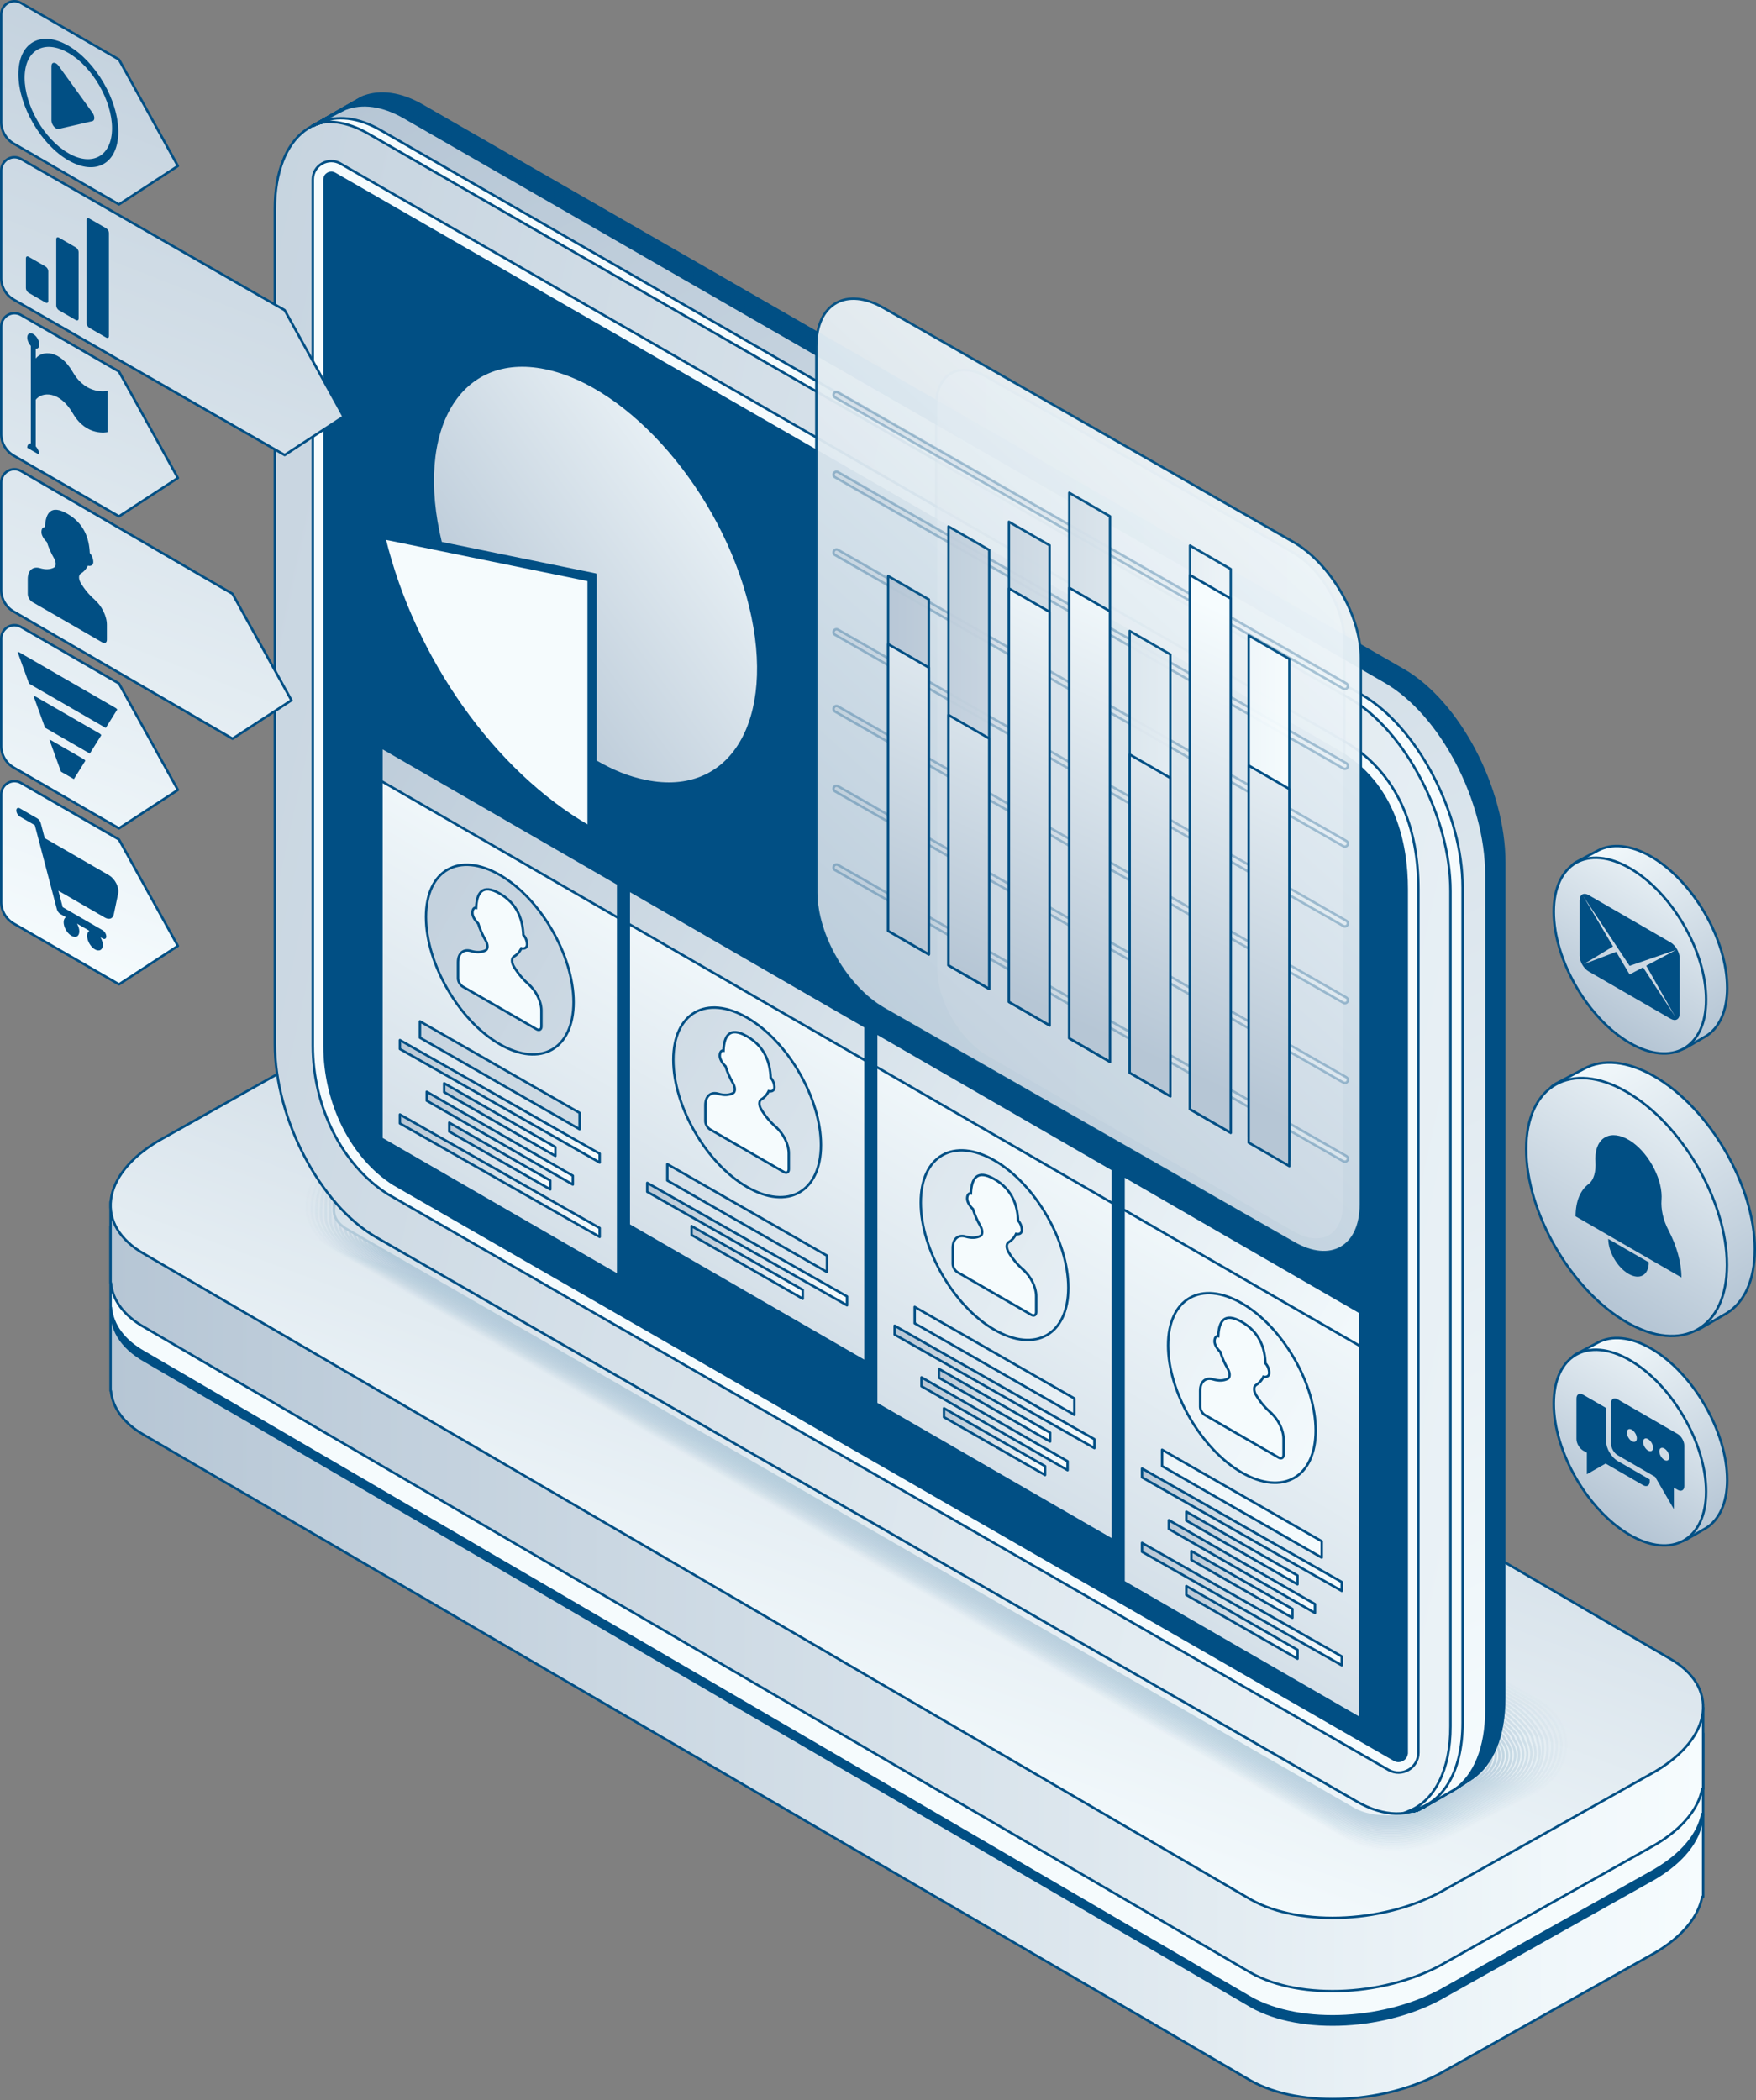 <?xml version="1.0" encoding="UTF-8"?>
<svg xmlns="http://www.w3.org/2000/svg" width="716.78" height="857.39" xmlns:xlink="http://www.w3.org/1999/xlink" viewBox="0 0 716.78 857.39">
  <rect x="0" y="0" width="716.78" height="857.39" fill="#808080" stroke="none"/>
  <defs>
    <style>
      .cls-1 {
        fill: url(#linear-gradient-57);
      }

      .cls-1, .cls-2 {
        opacity: .95;
      }

      .cls-1, .cls-2, .cls-3, .cls-4, .cls-5, .cls-6, .cls-7, .cls-8, .cls-9, .cls-10, .cls-11, .cls-12, .cls-13, .cls-14, .cls-15, .cls-16, .cls-17, .cls-18, .cls-19, .cls-20, .cls-21, .cls-22, .cls-23, .cls-24, .cls-25, .cls-26, .cls-27, .cls-28, .cls-29, .cls-30, .cls-31, .cls-32, .cls-33, .cls-34, .cls-35, .cls-36, .cls-37, .cls-38, .cls-39, .cls-40, .cls-41, .cls-42, .cls-43, .cls-44, .cls-45, .cls-46, .cls-47, .cls-48, .cls-49, .cls-50, .cls-51, .cls-52, .cls-53, .cls-54, .cls-55, .cls-56, .cls-57, .cls-58, .cls-59, .cls-60, .cls-61, .cls-62, .cls-63, .cls-64, .cls-65, .cls-66, .cls-67, .cls-68, .cls-69, .cls-70, .cls-71, .cls-72, .cls-73, .cls-74, .cls-75, .cls-76, .cls-77, .cls-78, .cls-79, .cls-80, .cls-81, .cls-82, .cls-83, .cls-84, .cls-85, .cls-86, .cls-87, .cls-88, .cls-89, .cls-90, .cls-91, .cls-92, .cls-93, .cls-94, .cls-95, .cls-96, .cls-97, .cls-98, .cls-99, .cls-100, .cls-101, .cls-102, .cls-103, .cls-104, .cls-105, .cls-106 {
        stroke-linecap: round;
        stroke-linejoin: round;
      }

      .cls-1, .cls-2, .cls-3, .cls-4, .cls-5, .cls-6, .cls-7, .cls-8, .cls-9, .cls-10, .cls-11, .cls-12, .cls-13, .cls-14, .cls-15, .cls-16, .cls-17, .cls-18, .cls-19, .cls-20, .cls-21, .cls-22, .cls-23, .cls-24, .cls-25, .cls-26, .cls-27, .cls-28, .cls-29, .cls-30, .cls-31, .cls-32, .cls-33, .cls-34, .cls-35, .cls-36, .cls-37, .cls-38, .cls-39, .cls-40, .cls-41, .cls-42, .cls-43, .cls-44, .cls-45, .cls-46, .cls-47, .cls-48, .cls-49, .cls-50, .cls-51, .cls-52, .cls-53, .cls-54, .cls-55, .cls-56, .cls-57, .cls-58, .cls-59, .cls-60, .cls-61, .cls-62, .cls-63, .cls-64, .cls-65, .cls-66, .cls-67, .cls-68, .cls-69, .cls-70, .cls-71, .cls-72, .cls-73, .cls-74, .cls-75, .cls-76, .cls-77, .cls-78, .cls-79, .cls-80, .cls-81, .cls-82, .cls-83, .cls-84, .cls-85, .cls-86, .cls-87, .cls-88, .cls-89, .cls-90, .cls-91, .cls-92, .cls-93, .cls-94, .cls-95, .cls-96, .cls-97, .cls-98, .cls-99, .cls-100, .cls-101, .cls-102, .cls-103, .cls-104, .cls-105, .cls-106, .cls-107 {
        stroke: #014f84;
      }

      .cls-2 {
        fill: url(#linear-gradient-65);
      }

      .cls-3 {
        fill: url(#linear-gradient-6);
        opacity: .05;
      }

      .cls-4 {
        fill: url(#linear-gradient-7);
        opacity: .1;
      }

      .cls-5 {
        fill: url(#linear-gradient-103);
      }

      .cls-6 {
        fill: url(#linear-gradient-105);
      }

      .cls-7 {
        fill: url(#linear-gradient-104);
      }

      .cls-8 {
        fill: url(#linear-gradient-102);
      }

      .cls-9 {
        fill: url(#linear-gradient-106);
      }

      .cls-10 {
        fill: url(#linear-gradient-100);
      }

      .cls-11 {
        fill: url(#linear-gradient-101);
      }

      .cls-12 {
        fill: url(#linear-gradient-3);
      }

      .cls-13 {
        fill: url(#linear-gradient-4);
      }

      .cls-14 {
        fill: url(#linear-gradient-2);
      }

      .cls-15 {
        fill: url(#linear-gradient-12);
        opacity: .33;
      }

      .cls-16 {
        fill: url(#linear-gradient-9);
        opacity: .19;
      }

      .cls-17 {
        fill: url(#linear-gradient-13);
        opacity: .38;
      }

      .cls-18 {
        fill: url(#linear-gradient-19);
        opacity: .67;
      }

      .cls-19 {
        fill: url(#linear-gradient-59);
      }

      .cls-19, .cls-20, .cls-21, .cls-22, .cls-23, .cls-24, .cls-26 {
        mix-blend-mode: screen;
        opacity: .3;
      }

      .cls-20 {
        fill: url(#linear-gradient-58);
      }

      .cls-21 {
        fill: url(#linear-gradient-63);
      }

      .cls-22 {
        fill: url(#linear-gradient-64);
      }

      .cls-23 {
        fill: url(#linear-gradient-61);
      }

      .cls-24 {
        fill: url(#linear-gradient-60);
      }

      .cls-25 {
        fill: url(#linear-gradient-17);
        opacity: .57;
      }

      .cls-26 {
        fill: url(#linear-gradient-62);
      }

      .cls-27 {
        fill: url(#linear-gradient-16);
        opacity: .52;
      }

      .cls-28 {
        fill: url(#linear-gradient-25);
        opacity: .95;
      }

      .cls-29 {
        fill: url(#linear-gradient-31);
      }

      .cls-30 {
        fill: url(#linear-gradient-38);
      }

      .cls-31 {
        fill: url(#linear-gradient-36);
      }

      .cls-32 {
        fill: url(#linear-gradient-28);
      }

      .cls-33 {
        fill: url(#linear-gradient-29);
      }

      .cls-34 {
        fill: url(#linear-gradient-30);
      }

      .cls-35 {
        fill: url(#linear-gradient-32);
      }

      .cls-36 {
        fill: url(#linear-gradient-33);
      }

      .cls-37 {
        fill: url(#linear-gradient-34);
      }

      .cls-38 {
        fill: url(#linear-gradient-39);
      }

      .cls-39 {
        fill: url(#linear-gradient-35);
      }

      .cls-40 {
        fill: url(#linear-gradient-37);
      }

      .cls-41 {
        fill: url(#linear-gradient-27);
      }

      .cls-42 {
        fill: url(#linear-gradient-26);
      }

      .cls-43 {
        fill: url(#linear-gradient-41);
      }

      .cls-44 {
        fill: url(#linear-gradient-48);
      }

      .cls-45 {
        fill: url(#linear-gradient-49);
      }

      .cls-46 {
        fill: url(#linear-gradient-44);
      }

      .cls-47 {
        fill: url(#linear-gradient-47);
      }

      .cls-48 {
        fill: url(#linear-gradient-45);
      }

      .cls-49 {
        fill: url(#linear-gradient-46);
      }

      .cls-50 {
        fill: url(#linear-gradient-43);
      }

      .cls-51 {
        fill: url(#linear-gradient-40);
      }

      .cls-52 {
        fill: url(#linear-gradient-42);
      }

      .cls-53 {
        fill: url(#linear-gradient-90);
      }

      .cls-54 {
        fill: url(#linear-gradient-97);
      }

      .cls-55 {
        fill: url(#linear-gradient-93);
      }

      .cls-56 {
        fill: url(#linear-gradient-96);
      }

      .cls-57 {
        fill: url(#linear-gradient-94);
      }

      .cls-58 {
        fill: url(#linear-gradient-92);
      }

      .cls-59 {
        fill: url(#linear-gradient-98);
      }

      .cls-60 {
        fill: url(#linear-gradient-91);
      }

      .cls-61 {
        fill: url(#linear-gradient-95);
      }

      .cls-62 {
        fill: url(#linear-gradient-99);
      }

      .cls-63 {
        fill: url(#linear-gradient-83);
      }

      .cls-64 {
        fill: url(#linear-gradient-84);
      }

      .cls-65 {
        fill: url(#linear-gradient-87);
      }

      .cls-66 {
        fill: url(#linear-gradient-82);
      }

      .cls-67 {
        fill: url(#linear-gradient-88);
      }

      .cls-68 {
        fill: url(#linear-gradient-89);
      }

      .cls-69 {
        fill: url(#linear-gradient-86);
      }

      .cls-70 {
        fill: url(#linear-gradient-85);
      }

      .cls-71 {
        fill: url(#linear-gradient-80);
      }

      .cls-72 {
        fill: url(#linear-gradient-81);
      }

      .cls-73 {
        fill: url(#linear-gradient-51);
      }

      .cls-74 {
        fill: url(#linear-gradient-54);
      }

      .cls-75 {
        fill: url(#linear-gradient-52);
      }

      .cls-76 {
        fill: url(#linear-gradient-50);
      }

      .cls-77 {
        fill: url(#linear-gradient-55);
      }

      .cls-78 {
        fill: url(#linear-gradient-56);
      }

      .cls-79 {
        fill: url(#linear-gradient-53);
      }

      .cls-80 {
        fill: url(#linear-gradient-69);
      }

      .cls-81 {
        fill: url(#linear-gradient-67);
      }

      .cls-82 {
        fill: url(#linear-gradient-68);
      }

      .cls-83 {
        fill: url(#linear-gradient-79);
      }

      .cls-84 {
        fill: url(#linear-gradient-78);
      }

      .cls-85 {
        fill: url(#linear-gradient-77);
      }

      .cls-86 {
        fill: url(#linear-gradient-70);
      }

      .cls-87 {
        fill: url(#linear-gradient-73);
      }

      .cls-88 {
        fill: url(#linear-gradient-71);
      }

      .cls-89 {
        fill: url(#linear-gradient-72);
      }

      .cls-90 {
        fill: url(#linear-gradient-76);
      }

      .cls-91 {
        fill: url(#linear-gradient-74);
      }

      .cls-92 {
        fill: url(#linear-gradient-75);
      }

      .cls-93 {
        fill: url(#linear-gradient-66);
      }

      .cls-108 {
        opacity: .2;
      }

      .cls-94 {
        fill: url(#linear-gradient-23);
        opacity: .86;
      }

      .cls-95 {
        fill: url(#linear-gradient);
      }

      .cls-95, .cls-109 {
        opacity: .5;
      }

      .cls-96 {
        fill: url(#linear-gradient-22);
        opacity: .81;
      }

      .cls-97 {
        fill: url(#linear-gradient-11);
        opacity: .29;
      }

      .cls-98 {
        fill: url(#linear-gradient-18);
        opacity: .62;
      }

      .cls-99 {
        fill: url(#linear-gradient-21);
        opacity: .76;
      }

      .cls-100 {
        fill: url(#linear-gradient-14);
        opacity: .43;
      }

      .cls-101 {
        fill: url(#linear-gradient-20);
        opacity: .71;
      }

      .cls-110 {
        isolation: isolate;
      }

      .cls-102 {
        fill: url(#linear-gradient-5);
        opacity: 0;
      }

      .cls-103 {
        fill: url(#linear-gradient-10);
        opacity: .24;
      }

      .cls-104 {
        fill: url(#linear-gradient-15);
        opacity: .48;
      }

      .cls-109 {
        mix-blend-mode: multiply;
      }

      .cls-105 {
        fill: url(#linear-gradient-24);
        opacity: .9;
      }

      .cls-111 {
        fill: #014f84;
        stroke-width: 0px;
      }

      .cls-106 {
        fill: url(#linear-gradient-8);
        opacity: .14;
      }

      .cls-107 {
        fill: #f5fbfd;
        stroke-miterlimit: 10;
      }
    </style>
    <linearGradient id="linear-gradient" x1="61.87" y1="668.32" x2="683.11" y2="668.32" gradientUnits="userSpaceOnUse">
      <stop offset="0" stop-color="#b6c6d5"/>
      <stop offset="1" stop-color="#f6fcfe"/>
    </linearGradient>
    <linearGradient id="linear-gradient-2" x1="45.13" y1="662.35" x2="695.21" y2="662.35" gradientTransform="translate(0 2.45) rotate(-.79) skewX(-.79)" xlink:href="#linear-gradient"/>
    <linearGradient id="linear-gradient-3" x1="45.13" y1="618.3" x2="695.21" y2="618.3" gradientTransform="translate(0 2.45) rotate(-.79) skewX(-.79)" xlink:href="#linear-gradient"/>
    <linearGradient id="linear-gradient-4" x1="465.69" y1="350.52" x2="319.39" y2="728.18" gradientTransform="translate(0 2.45) rotate(-.79) skewX(-.79)" xlink:href="#linear-gradient"/>
    <linearGradient id="linear-gradient-5" x1="123.24" y1="594.91" x2="641.22" y2="594.91" xlink:href="#linear-gradient"/>
    <linearGradient id="linear-gradient-6" x1="125.19" y1="595.43" x2="639.29" y2="595.43" xlink:href="#linear-gradient"/>
    <linearGradient id="linear-gradient-7" x1="127.13" y1="595.95" x2="637.37" y2="595.95" xlink:href="#linear-gradient"/>
    <linearGradient id="linear-gradient-8" x1="129.08" y1="596.45" x2="635.46" y2="596.45" xlink:href="#linear-gradient"/>
    <linearGradient id="linear-gradient-9" x1="131.02" y1="596.95" x2="633.57" y2="596.95" xlink:href="#linear-gradient"/>
    <linearGradient id="linear-gradient-10" x1="132.94" y1="597.44" x2="631.69" y2="597.44" xlink:href="#linear-gradient"/>
    <linearGradient id="linear-gradient-11" x1="134.63" y1="597.93" x2="629.84" y2="597.93" xlink:href="#linear-gradient"/>
    <linearGradient id="linear-gradient-12" x1="136.05" y1="598.42" x2="628.5" y2="598.42" xlink:href="#linear-gradient"/>
    <linearGradient id="linear-gradient-13" x1="137.25" y1="598.9" x2="626.79" y2="598.9" xlink:href="#linear-gradient"/>
    <linearGradient id="linear-gradient-14" x1="137.48" y1="599.39" x2="625.09" y2="599.39" xlink:href="#linear-gradient"/>
    <linearGradient id="linear-gradient-15" x1="137.41" y1="599.88" x2="623.42" y2="599.88" xlink:href="#linear-gradient"/>
    <linearGradient id="linear-gradient-16" x1="137.32" y1="600.37" x2="621.76" y2="600.37" xlink:href="#linear-gradient"/>
    <linearGradient id="linear-gradient-17" x1="137.23" y1="600.86" x2="620.12" y2="600.86" xlink:href="#linear-gradient"/>
    <linearGradient id="linear-gradient-18" x1="137.14" y1="601.36" x2="618.49" y2="601.36" xlink:href="#linear-gradient"/>
    <linearGradient id="linear-gradient-19" x1="137.04" y1="601.85" x2="616.87" y2="601.85" xlink:href="#linear-gradient"/>
    <linearGradient id="linear-gradient-20" x1="136.94" y1="602.35" x2="615.27" y2="602.35" xlink:href="#linear-gradient"/>
    <linearGradient id="linear-gradient-21" x1="136.84" y1="602.96" x2="613.68" y2="602.96" xlink:href="#linear-gradient"/>
    <linearGradient id="linear-gradient-22" x1="136.73" y1="603.44" x2="612.09" y2="603.44" xlink:href="#linear-gradient"/>
    <linearGradient id="linear-gradient-23" x1="136.63" y1="603.93" x2="610.52" y2="603.93" xlink:href="#linear-gradient"/>
    <linearGradient id="linear-gradient-24" x1="136.52" y1="604.41" x2="608.95" y2="604.41" xlink:href="#linear-gradient"/>
    <linearGradient id="linear-gradient-25" x1="136.41" y1="604.9" x2="607.39" y2="604.9" xlink:href="#linear-gradient"/>
    <linearGradient id="linear-gradient-26" x1="136.3" y1="605.39" x2="605.84" y2="605.39" xlink:href="#linear-gradient"/>
    <linearGradient id="linear-gradient-27" x1="-225.8" y1="267.62" x2="833.58" y2="500.1" xlink:href="#linear-gradient"/>
    <linearGradient id="linear-gradient-28" x1="265.12" y1="-20.94" x2="637.12" y2="724.35" xlink:href="#linear-gradient"/>
    <linearGradient id="linear-gradient-29" x1="264.96" y1="-20.8" x2="636.93" y2="724.44" xlink:href="#linear-gradient"/>
    <linearGradient id="linear-gradient-30" x1="264.79" y1="-20.66" x2="636.75" y2="724.53" xlink:href="#linear-gradient"/>
    <linearGradient id="linear-gradient-31" x1="264.63" y1="-20.53" x2="636.56" y2="724.62" xlink:href="#linear-gradient"/>
    <linearGradient id="linear-gradient-32" x1="264.47" y1="-20.39" x2="636.37" y2="724.71" xlink:href="#linear-gradient"/>
    <linearGradient id="linear-gradient-33" x1="264.31" y1="-20.25" x2="636.19" y2="724.81" xlink:href="#linear-gradient"/>
    <linearGradient id="linear-gradient-34" x1="264.14" y1="-20.11" x2="636" y2="724.9" xlink:href="#linear-gradient"/>
    <linearGradient id="linear-gradient-35" x1="263.98" y1="-19.98" x2="635.82" y2="724.99" xlink:href="#linear-gradient"/>
    <linearGradient id="linear-gradient-36" x1="263.82" y1="-19.84" x2="635.63" y2="725.08" xlink:href="#linear-gradient"/>
    <linearGradient id="linear-gradient-37" x1="263.66" y1="-19.7" x2="635.45" y2="725.17" xlink:href="#linear-gradient"/>
    <linearGradient id="linear-gradient-38" x1="263.49" y1="-19.57" x2="635.26" y2="725.26" xlink:href="#linear-gradient"/>
    <linearGradient id="linear-gradient-39" x1="263.33" y1="-19.43" x2="635.08" y2="725.35" xlink:href="#linear-gradient"/>
    <linearGradient id="linear-gradient-40" x1="263.17" y1="-19.29" x2="634.89" y2="725.45" xlink:href="#linear-gradient"/>
    <linearGradient id="linear-gradient-41" x1="263.01" y1="-19.16" x2="634.71" y2="725.54" xlink:href="#linear-gradient"/>
    <linearGradient id="linear-gradient-42" x1="262.84" y1="-19.02" x2="634.52" y2="725.63" xlink:href="#linear-gradient"/>
    <linearGradient id="linear-gradient-43" x1="262.68" y1="-18.88" x2="634.34" y2="725.72" xlink:href="#linear-gradient"/>
    <linearGradient id="linear-gradient-44" x1="262.52" y1="-18.75" x2="634.15" y2="725.81" xlink:href="#linear-gradient"/>
    <linearGradient id="linear-gradient-45" x1="262.35" y1="-18.61" x2="633.97" y2="725.9" xlink:href="#linear-gradient"/>
    <linearGradient id="linear-gradient-46" x1="262.19" y1="-18.48" x2="633.78" y2="726" xlink:href="#linear-gradient"/>
    <linearGradient id="linear-gradient-47" x1="262.03" y1="-18.34" x2="633.6" y2="726.09" xlink:href="#linear-gradient"/>
    <linearGradient id="linear-gradient-48" x1="261.87" y1="-18.2" x2="633.41" y2="726.18" xlink:href="#linear-gradient"/>
    <linearGradient id="linear-gradient-49" x1="261.7" y1="-18.07" x2="633.23" y2="726.27" xlink:href="#linear-gradient"/>
    <linearGradient id="linear-gradient-50" x1="82.43" y1="-80.88" x2="-82.31" y2="339.93" xlink:href="#linear-gradient"/>
    <linearGradient id="linear-gradient-51" x1="149.01" y1="-81.6" x2="-45.77" y2="415.96" xlink:href="#linear-gradient"/>
    <linearGradient id="linear-gradient-52" x1="122.75" y1="-56.53" x2="-41.98" y2="364.28" xlink:href="#linear-gradient"/>
    <linearGradient id="linear-gradient-53" x1="180.74" y1="-68.25" x2="-6.04" y2="408.88" xlink:href="#linear-gradient"/>
    <linearGradient id="linear-gradient-54" x1="163.08" y1="-32.19" x2="-1.66" y2="388.62" xlink:href="#linear-gradient"/>
    <linearGradient id="linear-gradient-55" x1="183.24" y1="-20.02" x2="18.51" y2="400.79" xlink:href="#linear-gradient"/>
    <linearGradient id="linear-gradient-56" x1="382.11" y1="328.54" x2="548.71" y2="328.54" xlink:href="#linear-gradient"/>
    <linearGradient id="linear-gradient-57" x1="284.96" y1="492.26" x2="557.63" y2="191.63" xlink:href="#linear-gradient"/>
    <linearGradient id="linear-gradient-58" x1="340.22" y1="220.64" x2="550.19" y2="220.64" xlink:href="#linear-gradient"/>
    <linearGradient id="linear-gradient-59" x1="340.22" y1="253.2" x2="550.19" y2="253.2" xlink:href="#linear-gradient"/>
    <linearGradient id="linear-gradient-60" x1="340.22" y1="284.95" x2="550.19" y2="284.95" xlink:href="#linear-gradient"/>
    <linearGradient id="linear-gradient-61" x1="340.22" y1="317.51" x2="550.19" y2="317.51" xlink:href="#linear-gradient"/>
    <linearGradient id="linear-gradient-62" x1="340.22" y1="348.86" x2="550.19" y2="348.86" xlink:href="#linear-gradient"/>
    <linearGradient id="linear-gradient-63" x1="340.22" y1="381.42" x2="550.19" y2="381.42" xlink:href="#linear-gradient"/>
    <linearGradient id="linear-gradient-64" x1="340.22" y1="413.57" x2="550.19" y2="413.57" xlink:href="#linear-gradient"/>
    <linearGradient id="linear-gradient-65" x1="362.53" y1="337.37" x2="526.31" y2="337.37" xlink:href="#linear-gradient"/>
    <linearGradient id="linear-gradient-66" x1="1374.74" y1="411.3" x2="1300.3" y2="249.45" gradientTransform="translate(1799.92) rotate(-180) scale(1 -1)" xlink:href="#linear-gradient"/>
    <linearGradient id="linear-gradient-67" x1="96.6" y1="595.62" x2="248.36" y2="337.34" xlink:href="#linear-gradient"/>
    <linearGradient id="linear-gradient-68" x1="87.5" y1="271.04" x2="589.91" y2="567.79" xlink:href="#linear-gradient"/>
    <linearGradient id="linear-gradient-69" x1="64.78" y1="309.5" x2="567.2" y2="606.24" xlink:href="#linear-gradient"/>
    <linearGradient id="linear-gradient-70" x1="174.19" y1="464.63" x2="233.82" y2="464.63" xlink:href="#linear-gradient"/>
    <linearGradient id="linear-gradient-71" x1="44.1" y1="344.51" x2="546.52" y2="641.26" xlink:href="#linear-gradient"/>
    <linearGradient id="linear-gradient-72" x1="181.31" y1="457.06" x2="226.7" y2="457.06" xlink:href="#linear-gradient"/>
    <linearGradient id="linear-gradient-73" x1="163.24" y1="449.59" x2="244.78" y2="449.59" xlink:href="#linear-gradient"/>
    <linearGradient id="linear-gradient-74" x1="163.24" y1="479.95" x2="244.78" y2="479.95" xlink:href="#linear-gradient"/>
    <linearGradient id="linear-gradient-75" x1="183.38" y1="471.93" x2="224.63" y2="471.93" xlink:href="#linear-gradient"/>
    <linearGradient id="linear-gradient-76" x1="212.94" y1="616.25" x2="342.99" y2="394.93" xlink:href="#linear-gradient"/>
    <linearGradient id="linear-gradient-77" x1="88.09" y1="270.04" x2="590.5" y2="566.79" xlink:href="#linear-gradient"/>
    <linearGradient id="linear-gradient-78" x1="65.37" y1="308.5" x2="567.79" y2="605.24" xlink:href="#linear-gradient"/>
    <linearGradient id="linear-gradient-79" x1="44.69" y1="343.52" x2="547.11" y2="640.26" xlink:href="#linear-gradient"/>
    <linearGradient id="linear-gradient-80" x1="282.29" y1="515.35" x2="327.68" y2="515.35" xlink:href="#linear-gradient"/>
    <linearGradient id="linear-gradient-81" x1="264.21" y1="507.88" x2="345.75" y2="507.88" xlink:href="#linear-gradient"/>
    <linearGradient id="linear-gradient-82" x1="304.19" y1="698.39" x2="447.99" y2="453.67" xlink:href="#linear-gradient"/>
    <linearGradient id="linear-gradient-83" x1="88.68" y1="269.05" x2="591.09" y2="565.79" xlink:href="#linear-gradient"/>
    <linearGradient id="linear-gradient-84" x1="65.96" y1="307.5" x2="568.38" y2="604.24" xlink:href="#linear-gradient"/>
    <linearGradient id="linear-gradient-85" x1="376.14" y1="581.22" x2="435.77" y2="581.22" xlink:href="#linear-gradient"/>
    <linearGradient id="linear-gradient-86" x1="45.28" y1="342.52" x2="547.7" y2="639.26" xlink:href="#linear-gradient"/>
    <linearGradient id="linear-gradient-87" x1="383.26" y1="573.65" x2="428.65" y2="573.65" xlink:href="#linear-gradient"/>
    <linearGradient id="linear-gradient-88" x1="365.19" y1="566.17" x2="446.73" y2="566.17" xlink:href="#linear-gradient"/>
    <linearGradient id="linear-gradient-89" x1="385.33" y1="588.52" x2="426.58" y2="588.52" xlink:href="#linear-gradient"/>
    <linearGradient id="linear-gradient-90" x1="395.48" y1="780.4" x2="552.96" y2="512.4" xlink:href="#linear-gradient"/>
    <linearGradient id="linear-gradient-91" x1="89.27" y1="268.05" x2="591.68" y2="564.79" xlink:href="#linear-gradient"/>
    <linearGradient id="linear-gradient-92" x1="66.55" y1="306.5" x2="568.97" y2="603.25" xlink:href="#linear-gradient"/>
    <linearGradient id="linear-gradient-93" x1="477.12" y1="639.51" x2="536.75" y2="639.51" xlink:href="#linear-gradient"/>
    <linearGradient id="linear-gradient-94" x1="45.87" y1="341.52" x2="548.28" y2="638.26" xlink:href="#linear-gradient"/>
    <linearGradient id="linear-gradient-95" x1="484.24" y1="631.94" x2="529.63" y2="631.94" xlink:href="#linear-gradient"/>
    <linearGradient id="linear-gradient-96" x1="466.16" y1="624.47" x2="547.7" y2="624.47" xlink:href="#linear-gradient"/>
    <linearGradient id="linear-gradient-97" x1="484.24" y1="662.3" x2="529.63" y2="662.3" xlink:href="#linear-gradient"/>
    <linearGradient id="linear-gradient-98" x1="466.16" y1="654.83" x2="547.7" y2="654.83" xlink:href="#linear-gradient"/>
    <linearGradient id="linear-gradient-99" x1="486.31" y1="646.81" x2="527.56" y2="646.81" xlink:href="#linear-gradient"/>
    <linearGradient id="linear-gradient-100" x1="188.84" y1="274.38" x2="317.46" y2="179.97" xlink:href="#linear-gradient"/>
    <linearGradient id="linear-gradient-101" x1="697.66" y1="622.63" x2="650.74" y2="541.36" xlink:href="#linear-gradient"/>
    <linearGradient id="linear-gradient-102" x1="651.06" y1="615.53" x2="692.52" y2="544.07" xlink:href="#linear-gradient"/>
    <linearGradient id="linear-gradient-103" x1="706.57" y1="534.5" x2="644.74" y2="427.38" xlink:href="#linear-gradient"/>
    <linearGradient id="linear-gradient-104" x1="645.16" y1="525.14" x2="699.8" y2="430.96" xlink:href="#linear-gradient"/>
    <linearGradient id="linear-gradient-105" x1="697.66" y1="421.81" x2="650.74" y2="340.53" xlink:href="#linear-gradient"/>
    <linearGradient id="linear-gradient-106" x1="651.06" y1="414.7" x2="692.52" y2="343.24" xlink:href="#linear-gradient"/>
  </defs>
  <g class="cls-110">
    <g id="Layer_1" data-name="Layer 1">
      <g>
        <g>
          <g class="cls-109">
            <path class="cls-95" d="M515.21,841.45L74.8,584.27c-19.16-10.8-16.75-30.15,5.37-43.22l74.87-41.74c22.12-13.07,55.58-14.92,74.73-4.13l440.4,257.18c19.16,10.8,16.75,30.15-5.37,43.22l-74.87,41.74c-22.12,13.08-55.58,14.92-74.73,4.13Z"/>
          </g>
          <path class="cls-14" d="M695.21,741.17l-4.44.06c-2.26-2.85-5.36-5.48-9.38-7.75L229.8,470c-20.48-11.54-56.25-9.57-79.9,4.41l-85.21,47.85c-6.28,3.72-11.03,7.91-14.3,12.27l-5.26.07v33.19h.14c.66,6.85,5.13,13.27,13.69,18.09l451.58,263.49c20.48,11.54,56.25,9.57,79.9-4.41l85.21-47.85c11.23-6.64,17.64-14.78,19.15-22.75h.41v-33.2Z"/>
          <path class="cls-111" d="M510.54,819.47L58.95,555.98c-20.48-11.54-17.91-32.23,5.74-46.21l85.21-47.85c23.65-13.98,59.42-15.95,79.9-4.41l451.58,263.49c20.48,11.54,17.91,32.23-5.74,46.21l-85.21,47.85c-23.65,13.98-59.42,15.95-79.9,4.41Z"/>
        </g>
        <g>
          <path class="cls-107" d="M695.21,707.39l-4.44.06c-2.26-2.85-5.36-5.48-9.38-7.75L229.8,436.22c-20.48-11.54-56.25-9.57-79.9,4.41l-85.21,47.85c-6.28,3.72-11.03,7.91-14.3,12.27l-5.26.07v33.19h.14c.66,6.85,5.13,13.27,13.69,18.09l451.58,263.49c20.48,11.54,56.25,9.57,79.9-4.41l85.21-47.85c11.23-6.64,17.64-14.78,19.15-22.75h.41v-33.2Z"/>
          <path class="cls-12" d="M695.21,697.12l-4.44.06c-2.26-2.85-5.36-5.48-9.38-7.75L229.8,425.95c-20.48-11.54-56.25-9.57-79.9,4.41l-85.21,47.85c-6.28,3.71-11.03,7.91-14.3,12.27l-5.26.07v33.19h.14c.66,6.85,5.13,13.27,13.69,18.09l451.58,263.49c20.48,11.54,56.25,9.57,79.9-4.41l85.21-47.85c11.23-6.64,17.64-14.78,19.15-22.75h.41v-33.2Z"/>
          <path class="cls-13" d="M510.54,775.42L58.95,511.93c-20.48-11.54-17.91-32.23,5.74-46.21l85.21-47.85c23.65-13.98,59.42-15.95,79.9-4.41l451.58,263.49c20.48,11.54,17.91,32.23-5.74,46.21l-85.21,47.85c-23.65,13.98-59.42,15.95-79.9,4.41Z"/>
        </g>
        <g>
          <g class="cls-108">
            <path class="cls-102" d="M569.19,755.79c-7.41,0-14.13-1.62-19.44-4.69l-207.68-120.83-207.68-120.83c-7.09-4.09-11.15-10.57-11.15-17.77,0-7.89,4.9-15.24,13.43-20.17l3.83-31.47c6.7-3.87,15.09-6,23.61-6,7.41,0,14.13,1.62,19.44,4.69l223.26,127.63,223.26,127.63c7.09,4.09,11.15,10.57,11.15,17.77,0,7.89-4.9,15.24-13.43,20.17l-34.99,17.86c-6.7,3.87-15.09,6-23.61,6Z"/>
            <path class="cls-3" d="M140.66,442.13c6.38-3.69,15.08-5.97,23.19-6.21,7.29-.21,14.01,1.33,19.36,4.26.24,0,12.9,7.16,13.07,7.26l209.27,119.68,15.95,9.12,206.33,117.99c6.75,3.9,11.28,10.54,11.45,17.4.19,7.74-4.33,15.11-12.9,20.06l-18.8,9.73c-.2.12-15.68,7.96-15.93,7.98-6.67,3.71-14.94,5.69-23.26,5.57-7.05,0-14.17-1.95-19.23-4.87l-206.29-119.97-13.72-7.98-192.57-111.99c-6.75-3.9-11.4-10.51-11.4-17.37,0-7.51,3.76-15.03,11.89-19.73l.38-4.64c-.38-.22,2.77-26.02,3.2-26.27Z"/>
            <path class="cls-4" d="M140.82,444.22c6.07-3.5,15.08-5.97,22.78-6.41,7.18-.42,13.88,1.05,19.27,3.82.47,0,12.74,6.86,13.08,7.05l208.35,119.19,15.88,9.09,205.42,117.51c6.41,3.7,11.42,10.52,11.74,17.03.38,7.6-3.77,14.99-12.36,19.95l-18.61,9.76c-.4.23-15.37,7.76-15.86,7.79-6.64,3.55-14.8,5.38-22.92,5.15-6.7,0-14.21-2.29-19.02-5.06l-204.91-119.12-13.63-7.92-191.27-111.19c-6.41-3.7-11.65-10.46-11.65-16.97,0-7.14,2.63-14.83,10.35-19.28l.18-4.51c-.75-.44,2.28-25.35,3.15-25.85Z"/>
            <path class="cls-106" d="M140.98,446.31c5.75-3.32,15.09-5.97,22.36-6.62s13.76.76,19.19,3.39c.71,0,12.58,6.55,13.09,6.84l207.43,118.7,15.81,9.05,204.5,117.02c6.08,3.51,11.57,10.5,12.04,16.66.57,7.48-3.21,14.86-11.83,19.84l-18.41,9.79c-.6.35-15.05,7.55-15.79,7.61-6.61,3.38-14.66,5.07-22.57,4.72-6.35,0-14.25-2.62-18.8-5.25l-203.52-118.26-13.54-7.87-189.98-110.39c-6.08-3.51-11.89-10.4-11.89-16.57,0-6.76,1.5-14.62,8.82-18.84v-4.39c-1.14-.65,1.78-24.68,3.09-25.43Z"/>
            <path class="cls-16" d="M141.14,448.4c5.43-3.13,15.1-6,21.95-6.82s13.64.47,19.1,2.96c.94,0,12.42,6.24,13.09,6.63l206.51,118.21,15.75,9.01,203.59,116.54c5.74,3.31,11.74,10.49,12.33,16.29.76,7.37-2.64,14.73-11.29,19.72l-18.22,9.82c-.8.46-14.74,7.34-15.72,7.42-6.58,3.22-14.51,4.76-22.22,4.29-6,0-14.29-2.96-18.59-5.44l-202.13-117.4-13.45-7.81-188.68-109.59c-5.74-3.31-12.14-10.35-12.14-16.18,0-6.39.37-14.41,7.28-18.4l-.21-4.26c-1.51-.87,1.31-24,3.05-25.01Z"/>
            <path class="cls-103" d="M141.3,450.5c5.11-2.95,15.12-6.05,21.53-7.03,6.8-1.04,13.51.19,19.02,2.53,1.18,0,12.26,5.94,13.1,6.43l205.59,117.72,15.68,8.98,202.68,116.06c5.4,3.12,11.92,10.48,12.63,15.92.95,7.28-2.08,14.6-10.76,19.61l-18.02,9.85c-1,.58-14.42,7.14-15.65,7.23-6.55,3.06-14.37,4.45-21.88,3.86-5.64,0-14.33-3.29-18.38-5.63l-200.75-116.55-13.35-7.75-187.38-108.79c-5.4-3.12-12.39-10.29-12.39-15.78,0-6.01-.76-14.2,5.74-17.96l-.41-4.13c-1.88-1.09.83-23.33,3-24.58Z"/>
            <path class="cls-97" d="M141.46,452.59c4.79-2.76,15.14-6.12,21.12-7.24,6.67-1.25,13.39-.1,18.93,2.1,1.42,0,12.1,5.63,13.11,6.22l204.67,117.24,15.61,8.94,201.77,115.57c5.06,2.92,12.12,10.47,12.92,15.55,1.14,7.21-1.52,14.47-10.23,19.5l-17.83,9.88c-1.2.69-14.11,6.93-15.58,7.05-6.52,2.9-14.22,4.14-21.53,3.44-5.29,0-14.37-3.62-18.17-5.81l-199.36-115.69-13.26-7.7-186.09-107.99c-5.06-2.92-12.63-10.24-12.63-15.38,0-5.64-1.9-13.99,4.2-17.51l-.61-4c-2.26-1.31.34-22.65,2.95-24.16Z"/>
            <path class="cls-15" d="M141.62,454.68c4.47-2.58,15.16-6.21,20.7-7.44,6.53-1.45,13.26-.39,18.85,1.67,1.65,0,11.94,5.33,13.12,6.01l203.75,116.75,15.54,8.9,200.85,115.09c4.73,2.73,13.22,10.38,13.22,15.18,2.64,6.78-.96,14.34-9.69,19.39l-17.63,9.91c-1.4.81-13.79,6.73-15.51,6.86-6.49,2.74-14.08,3.83-21.19,3.01-4.94,0-14.42-3.96-17.96-6l-197.97-114.83-13.17-7.64-184.79-107.19c-4.73-2.73-12.88-10.18-12.88-14.98,0-5.26-3.03-13.79,2.66-17.07l-.81-3.87c-2.64-1.52-.14-21.98,2.91-23.74Z"/>
            <path class="cls-17" d="M141.78,456.77c4.15-2.4,15.18-6.32,20.29-7.65,6.39-1.66,13.14-.67,18.76,1.24,1.89,0,11.78,5.02,13.12,5.8l202.83,116.26,15.47,8.87,199.94,114.61c4.39,2.53,13.51,10.35,13.51,14.81,3.02,6.62-.39,14.22-9.16,19.28l-17.44,9.94c-1.6.92-13.48,6.52-15.44,6.67-6.46,2.57-13.94,3.52-20.84,2.58-4.59,0-14.46-4.29-17.74-6.19l-196.58-113.97-13.08-7.58-183.49-106.38c-4.39-2.53-13.13-10.13-13.13-14.58,0-4.88-4.16-13.58,1.12-16.63l-1-3.74c-3.02-1.74-.63-21.31,2.86-23.32Z"/>
            <path class="cls-100" d="M141.94,458.86c3.83-2.21,15.21-6.46,19.88-7.85,6.25-1.86,13.02-.96,18.68.81,2.12.01,11.61,4.71,13.13,5.59l201.91,115.77,15.4,8.83,199.03,114.12c4.05,2.34,13.81,10.32,13.81,14.44,3.39,6.47.17,14.09-8.62,19.17l-17.24,9.97c-1.8,1.04-13.16,6.32-15.37,6.49-6.43,2.41-13.79,3.21-20.5,2.16-4.23,0-14.5-4.63-17.53-6.38l-195.2-113.12-12.99-7.53-182.2-105.58c-4.05-2.34-13.38-10.07-13.37-14.19,0-4.51-5.29-13.37-.42-16.18l-1.2-3.61c-3.39-1.96-1.11-20.63,2.81-22.9Z"/>
            <path class="cls-104" d="M142.1,460.96c3.51-2.03,15.23-6.63,19.46-8.06,6.1-2.06,12.89-1.24,18.59.38,2.36.01,11.45,4.41,13.14,5.38l200.98,115.28,15.33,8.8,198.12,113.64c3.71,2.14,14.11,10.29,14.11,14.07,3.77,6.31.73,13.96-8.09,19.06l-17.05,10c-2,1.15-12.85,6.11-15.3,6.3-6.4,2.25-13.65,2.9-20.15,1.73-3.88,0-14.54-4.96-17.32-6.57l-193.81-112.26-12.9-7.47-180.9-104.78c-3.71-2.14-13.62-10.02-13.62-13.79,0-4.13-6.42-13.16-1.95-15.74l-1.4-3.48c-3.77-2.18-1.59-19.96,2.76-22.47Z"/>
            <path class="cls-27" d="M142.26,463.05c3.19-1.84,15.25-6.82,19.05-8.27,5.94-2.26,12.77-1.53,18.51-.05,2.6.01,11.29,4.1,13.15,5.17l200.06,114.8,15.27,8.76,197.2,113.16c3.38,1.95,14.4,10.27,14.4,13.7,4.15,6.15,1.3,13.83-7.56,18.94l-16.85,10.03c-2.2,1.27-12.53,5.91-15.23,6.12-6.37,2.09-13.51,2.6-19.8,1.3-3.53,0-14.58-5.29-17.11-6.75l-192.42-111.4-12.8-7.41-179.6-103.98c-3.38-1.95-13.87-9.96-13.87-13.39,0-3.76-7.56-12.95-3.49-15.3l-1.6-3.35c-4.15-2.39-2.08-19.29,2.71-22.05Z"/>
            <path class="cls-25" d="M142.42,465.14c2.87-1.66,15.27-7.04,18.63-8.47,5.78-2.46,12.65-1.82,18.42-.49,2.83.01,11.13,3.8,13.15,4.96l199.14,114.31,15.2,8.72,196.29,112.67c3.04,1.75,14.7,10.24,14.7,13.33,4.52,5.99,1.86,13.7-7.02,18.83l-16.66,10.06c-2.4,1.39-12.22,5.7-15.16,5.93-6.34,1.93-13.36,2.29-19.46.87-3.17,0-14.62-5.63-16.9-6.94l-191.04-110.55-12.71-7.36-178.31-103.18c-3.04-1.75-14.12-9.91-14.12-12.99,0-3.38-8.69-12.74-5.03-14.86l-1.8-3.22c-4.52-2.61-2.56-18.61,2.66-21.63Z"/>
            <path class="cls-98" d="M142.58,467.23c2.55-1.47,15.28-7.29,18.22-8.68,5.62-2.66,12.52-2.1,18.34-.92,3.07.02,10.97,3.49,13.16,4.75l198.22,113.82,15.13,8.69,195.38,112.19c2.7,1.56,14.99,10.21,14.99,12.95,4.9,5.83,2.42,13.58-6.49,18.72l-16.46,10.09c-2.6,1.5-11.9,5.5-15.09,5.74-6.31,1.76-13.22,1.98-19.11.45-2.82,0-14.66-5.96-16.68-7.13l-189.65-109.69-12.62-7.3-177.01-102.38c-2.7-1.56-14.36-9.85-14.36-12.59,0-3.01-9.82-12.54-6.57-14.41l-2-3.1c-4.9-2.83-3.05-17.94,2.61-21.21Z"/>
            <path class="cls-18" d="M142.74,469.32c2.23-1.29,15.29-7.57,17.8-8.88,5.45-2.85,12.4-2.39,18.25-1.35,3.3.02,10.81,3.18,13.17,4.55l197.3,113.33,15.06,8.65,194.47,111.7c2.36,1.36,15.29,10.19,15.29,12.58,5.28,5.68,2.98,13.45-5.95,18.61l-16.27,10.12c-2.8,1.62-11.59,5.29-15.02,5.56-6.27,1.6-13.07,1.67-18.77.02-2.47,0-14.7-6.3-16.47-7.32l-188.26-108.83-12.53-7.24-175.71-101.58c-2.36-1.36-14.61-9.8-14.61-12.2,0-2.63-10.95-12.33-8.11-13.97l-2.19-2.97c-5.28-3.05-3.53-17.27,2.56-20.78Z"/>
            <path class="cls-101" d="M142.9,471.42c1.92-1.11,15.28-7.87,17.39-9.09,5.28-3.05,12.28-2.68,18.17-1.78,3.54.02,10.65,2.88,13.18,4.34l196.38,112.84,14.99,8.61,193.55,111.22c2.03,1.17,15.58,10.16,15.58,12.21,5.65,5.52,3.55,13.32-5.42,18.5l-16.07,10.15c-3,1.73-11.27,5.09-14.95,5.37-6.24,1.44-12.93,1.36-18.42-.41-2.12,0-14.74-6.63-16.26-7.51l-186.88-107.98-12.44-7.19-174.42-100.78c-2.03-1.17-14.86-9.74-14.86-11.8,0-2.25-12.08-12.12-9.65-13.53l-2.39-2.84c-5.65-3.26-4.02-16.59,2.51-20.36Z"/>
            <path class="cls-99" d="M143.06,473.51c1.6-.92,14.95-9.3,16.97-9.3,5.61-2.22,12.15-2.96,18.08-2.21,3.78.02,10.49,2.57,13.18,4.13l195.46,112.36,14.92,8.58,192.64,110.74c1.69.97,15.88,10.13,15.88,11.84,6.03,5.36,4.11,13.19-4.89,18.39l-15.88,10.18c-3.2,1.85-10.96,4.88-14.88,5.18-6.21,1.28-12.79,1.05-18.08-.84-1.76,0-14.78-6.96-16.05-7.69l-185.49-107.12-12.35-7.13-173.12-99.98c-1.69-.97-15.1-9.69-15.1-11.4,0-1.88-13.22-11.91-11.18-13.09l-2.59-2.71c-6.03-3.48-4.5-15.92,2.46-19.94Z"/>
            <path class="cls-96" d="M143.22,475.6c1.28-.74,14.94-9.5,16.56-9.5,5.5-2.36,12.03-3.25,18-2.64,4.01.02,10.32,2.27,13.19,3.92l194.54,111.87,14.85,8.54,191.73,110.25c1.35.78,16.17,10.1,16.17,11.47,6.41,5.2,4.67,13.06-4.35,18.27l-15.68,10.2c-3.4,1.96-10.64,4.68-14.81,5-6.18,1.11-12.64.74-17.73-1.26-1.41,0-14.83-7.3-15.84-7.88l-184.1-106.26-12.25-7.07-171.82-99.18c-1.35-.78-15.35-9.63-15.35-11,0-1.5-14.35-11.7-12.72-12.64l-2.79-2.58c-6.41-3.7-4.99-15.25,2.41-19.52Z"/>
            <path class="cls-94" d="M143.38,477.69c.96-.55,14.93-9.71,16.14-9.71,5.39-2.5,11.91-3.54,17.92-3.07,4.25.02,10.16,1.96,13.2,3.71l193.62,111.38,14.79,8.51,190.82,109.77c1.01.58,16.47,10.08,16.47,11.1,6.78,5.04,5.23,12.94-3.82,18.16l-15.49,10.23c-3.6,2.08-10.33,4.47-14.74,4.81-6.15.95-12.5.43-17.38-1.69-1.06,0-14.87-7.63-15.62-8.07l-182.72-105.41-12.16-7.02-170.53-98.37c-1.01-.58-15.6-9.57-15.6-10.6,0-1.13-15.48-11.5-14.26-12.2l-2.99-2.45c-6.78-3.92-5.47-14.57,2.36-19.1Z"/>
            <path class="cls-105" d="M143.54,479.78c.64-.37,14.92-9.91,15.73-9.91,5.28-2.64,11.78-3.82,17.83-3.5,4.48.02,10,1.65,13.2,3.5l192.69,110.89,14.72,8.47,189.9,109.29c.68.39,16.76,10.05,16.76,10.73,7.16,4.89,5.8,12.81-3.28,18.05l-15.29,10.26c-3.8,2.19-10.01,4.27-14.67,4.62-6.12.79-12.36.12-17.04-2.12-.71,0-14.91-7.96-15.41-8.26l-181.33-104.55-12.07-6.96-169.23-97.57c-.68-.39-15.84-9.52-15.84-10.21,0-.75-16.61-11.29-15.8-11.76l-3.19-2.32c-7.16-4.13-5.95-13.9,2.32-18.67Z"/>
            <path class="cls-28" d="M143.7,481.87c.32-.18,14.91-10.12,15.32-10.12,5.16-2.78,11.66-4.11,17.75-3.93,4.72.02,9.84,1.35,13.21,3.29l191.77,110.41,14.65,8.43,188.99,108.8c.34.19,17.06,10.02,17.06,10.36,7.54,4.73,6.36,12.68-2.75,17.94l-15.1,10.29c-4,2.31-9.7,4.06-14.6,4.44-6.09.63-12.21-.19-16.69-2.54-.35,0-14.95-8.3-15.2-8.44l-179.94-103.69-11.98-6.9-167.93-96.77c-.34-.19-16.09-9.46-16.09-9.81,0-.38-17.74-11.08-17.34-11.31l-3.38-2.19c-7.54-4.35-6.44-13.23,2.27-18.25Z"/>
            <path class="cls-42" d="M552.5,738.42l-205.43-118.31-205.43-118.31c-7.92-4.57-6.92-12.55,2.22-17.83l14.9-10.32c9.14-5.28,22.97-5.85,30.88-1.28l205.43,118.31,205.43,118.31c7.92,4.57,6.92,12.55-2.22,17.83l-14.9,10.32c-9.14,5.28-22.97,5.85-30.88,1.28Z"/>
          </g>
          <g>
            <path class="cls-41" d="M553.79,735.39l-400.34-230.37c-22.78-13.15-41.26-48.45-41.26-78.83V85.35c0-30.38,18.47-44.34,41.26-31.19l400.34,230.37c22.78,13.15,41.26,48.45,41.26,78.83v340.84c0,30.38-18.47,44.34-41.26,31.19Z"/>
            <path class="cls-111" d="M565.81,721.97l-407.55-234.5c-18.9-12.01-30.59-36.01-30.59-60.57V73.29c0-5.82,6.33-9.43,11.35-6.49.58.34,1.05.61,1.33.78l408.03,234.83c22.5,12.97,30.59,36.01,30.59,60.57v352.5c0,6.24-6.75,10.15-12.17,7.06-.43-.24-.77-.44-.99-.57Z"/>
            <path class="cls-107" d="M548.39,302.41L140.36,67.58c-.28-.16-.75-.43-1.33-.78-5.02-2.94-11.35.67-11.35,6.49v353.61c0,24.56,11.69,48.56,30.59,60.57l407.55,234.5c.22.13.57.32.99.57,5.42,3.09,12.17-.82,12.17-7.06v-352.5c0-24.56-8.09-47.6-30.59-60.57ZM574.2,715.48c0,2.08-1.75,3.37-3.37,3.37-.57,0-1.13-.15-1.65-.45l-408.52-235.05c-17.06-10.85-28.2-33.04-28.2-56.43V73.29c0-1.7,1.44-2.76,2.78-2.76.48,0,.94.13,1.39.39l409.38,235.62c23.31,13.44,28.2,38.11,28.2,56.44v352.5Z"/>
            <g>
              <path class="cls-32" d="M572.77,273.51L172.43,43.13c-9.01-5.2-17.35-6.16-24.14-3.54-.86.33-19.66,11.26-20.47,11.71,0,0-.04.02-.06.04,7.05-3.43,15.97-2.79,25.69,2.82l400.34,230.37c22.78,13.15,41.26,48.45,41.26,78.83v340.84c0,18.96-7.2,31.52-18.14,35.09.89.05,2-.3,3.61-1.23.52-.3,20.3-12.16,20.8-12.51,7.84-5.49,12.72-16.77,12.72-32.38v-340.84c0-30.38-18.47-65.67-41.26-78.83Z"/>
              <path class="cls-33" d="M572.43,273.74L172.08,43.36c-9.01-5.2-17.35-6.16-24.14-3.54-.86.33-19.31,11.03-20.13,11.48,0,0-.04.02-.06.04,7.05-3.43,15.97-2.79,25.69,2.82l400.34,230.37c22.78,13.15,41.26,48.45,41.26,78.83v340.84c0,18.96-7.2,31.52-18.14,35.09.89.05,2-.3,3.61-1.23.52-.3,19.95-11.93,20.45-12.28,7.84-5.49,12.72-16.77,12.72-32.38v-340.84c0-30.38-18.47-65.67-41.26-78.83Z"/>
              <path class="cls-34" d="M572.08,273.96L171.74,43.59c-9.01-5.2-17.35-6.16-24.14-3.54-.86.33-18.97,10.8-19.78,11.25,0,0-.04.02-.06.04,7.05-3.43,15.97-2.79,25.69,2.82l400.34,230.37c22.78,13.15,41.26,48.45,41.26,78.83v340.84c0,18.96-7.2,31.52-18.14,35.09.89.05,2-.3,3.61-1.23.52-.3,19.61-11.7,20.11-12.05,7.84-5.49,12.72-16.77,12.72-32.38v-340.84c0-30.38-18.47-65.67-41.26-78.83Z"/>
              <path class="cls-29" d="M571.73,274.19L171.39,43.82c-9.01-5.2-17.35-6.16-24.14-3.54-.86.33-18.62,10.57-19.43,11.02,0,0-.04.02-.06.04,7.05-3.43,15.97-2.79,25.69,2.82l400.34,230.37c22.78,13.15,41.26,48.45,41.26,78.83v340.84c0,18.96-7.2,31.52-18.14,35.09.89.05,2-.3,3.61-1.23.52-.3,19.26-11.47,19.76-11.82,7.84-5.49,12.72-16.77,12.72-32.38v-340.84c0-30.38-18.47-65.67-41.26-78.83Z"/>
              <path class="cls-35" d="M571.38,274.42L171.04,44.05c-9.01-5.2-17.35-6.16-24.14-3.54-.86.33-18.27,10.34-19.08,10.79,0,0-.04.02-.06.04,7.05-3.43,15.97-2.79,25.69,2.82l400.34,230.37c22.78,13.15,41.26,48.45,41.26,78.83v340.84c0,18.96-7.2,31.52-18.14,35.09.89.05,2-.3,3.61-1.23.52-.3,18.91-11.24,19.41-11.59,7.84-5.49,12.72-16.77,12.72-32.38v-340.84c0-30.38-18.47-65.67-41.26-78.83Z"/>
              <path class="cls-36" d="M571.04,274.65L170.69,44.28c-9.01-5.2-17.35-6.16-24.14-3.54-.86.33-17.92,10.11-18.74,10.56,0,0-.04.02-.06.04,7.05-3.43,15.97-2.79,25.69,2.82l400.34,230.37c22.78,13.15,41.26,48.45,41.26,78.83v340.84c0,18.96-7.2,31.52-18.14,35.09.89.05,2-.3,3.61-1.23.52-.3,18.57-11.01,19.06-11.36,7.84-5.49,12.72-16.77,12.72-32.38v-340.84c0-30.38-18.47-65.67-41.26-78.83Z"/>
              <path class="cls-37" d="M570.69,274.88L170.35,44.51c-9.01-5.2-17.35-6.16-24.14-3.54-.86.33-17.58,9.88-18.39,10.33,0,0-.04.02-.06.04,7.05-3.43,15.97-2.79,25.69,2.82l400.34,230.37c22.78,13.15,41.26,48.45,41.26,78.83v340.84c0,18.96-7.2,31.52-18.14,35.09.89.05,2-.3,3.61-1.23.52-.3,18.22-10.78,18.72-11.13,7.84-5.49,12.72-16.77,12.72-32.38v-340.84c0-30.38-18.47-65.67-41.26-78.83Z"/>
              <path class="cls-39" d="M570.34,275.11L170,44.74c-9.01-5.2-17.35-6.16-24.14-3.54-.86.33-17.23,9.65-18.04,10.1,0,0-.04.02-.06.04,7.05-3.43,15.97-2.79,25.69,2.82l400.34,230.37c22.78,13.15,41.26,48.45,41.26,78.83v340.84c0,18.96-7.2,31.52-18.14,35.09.89.05,2-.3,3.61-1.23.52-.3,17.87-10.55,18.37-10.9,7.84-5.49,12.72-16.77,12.72-32.38v-340.84c0-30.38-18.47-65.67-41.26-78.83Z"/>
              <path class="cls-31" d="M569.99,275.34L169.65,44.97c-9.01-5.2-17.35-6.16-24.14-3.54-.86.33-16.88,9.42-17.69,9.87,0,0-.04.02-.06.04,7.05-3.43,15.97-2.79,25.69,2.82l400.34,230.37c22.78,13.15,41.26,48.45,41.26,78.83v340.84c0,18.96-7.2,31.52-18.14,35.09.89.05,2-.3,3.61-1.23.52-.3,17.52-10.32,18.02-10.67,7.84-5.49,12.72-16.77,12.72-32.38v-340.84c0-30.38-18.47-65.67-41.26-78.83Z"/>
              <path class="cls-40" d="M569.65,275.57L169.3,45.2c-9.01-5.2-17.35-6.16-24.14-3.54-.86.33-16.53,9.2-17.35,9.64,0,0-.04.02-.06.04,7.05-3.43,15.97-2.79,25.69,2.82l400.34,230.37c22.78,13.15,41.26,48.45,41.26,78.83v340.84c0,18.96-7.2,31.52-18.14,35.09.89.05,2-.3,3.61-1.23.52-.3,17.18-10.09,17.67-10.44,7.84-5.49,12.72-16.77,12.72-32.38v-340.84c0-30.38-18.47-65.67-41.26-78.83Z"/>
              <path class="cls-30" d="M569.3,275.8L168.96,45.43c-9.01-5.2-17.35-6.16-24.14-3.54-.86.33-16.19,8.97-17,9.41,0,0-.04.02-.06.04,7.05-3.43,15.97-2.79,25.69,2.82l400.34,230.37c22.78,13.15,41.26,48.45,41.26,78.83v340.84c0,18.96-7.2,31.52-18.14,35.09.89.05,2-.3,3.61-1.23.52-.3,16.83-9.87,17.33-10.21,7.84-5.49,12.72-16.77,12.72-32.38v-340.84c0-30.38-18.47-65.67-41.26-78.83Z"/>
              <path class="cls-38" d="M568.95,276.03L168.61,45.65c-9.01-5.2-17.35-6.16-24.14-3.54-.86.33-15.84,8.74-16.65,9.19,0,0-.04.02-.06.04,7.05-3.43,15.97-2.79,25.69,2.82l400.34,230.37c22.78,13.15,41.26,48.45,41.26,78.83v340.84c0,18.96-7.2,31.52-18.14,35.09.89.05,2-.3,3.61-1.23.52-.3,16.48-9.64,16.98-9.99,7.84-5.49,12.72-16.77,12.72-32.38v-340.84c0-30.38-18.47-65.67-41.26-78.83Z"/>
              <path class="cls-51" d="M568.61,276.26L168.26,45.88c-9.01-5.2-17.35-6.16-24.14-3.54-.86.33-15.49,8.51-16.3,8.96,0,0-.04.02-.06.04,7.05-3.43,15.97-2.79,25.69,2.82l400.34,230.37c22.78,13.15,41.26,48.45,41.26,78.83v340.84c0,18.96-7.2,31.52-18.14,35.09.89.05,2-.3,3.61-1.23.52-.3,16.13-9.41,16.63-9.76,7.84-5.49,12.72-16.77,12.72-32.38v-340.84c0-30.38-18.47-65.67-41.26-78.83Z"/>
              <path class="cls-43" d="M568.26,276.49L167.91,46.11c-9.01-5.2-17.35-6.16-24.14-3.54-.86.33-15.15,8.28-15.96,8.73,0,0-.04.02-.06.04,7.05-3.43,15.97-2.79,25.69,2.82l400.34,230.37c22.78,13.15,41.26,48.45,41.26,78.83v340.84c0,18.96-7.2,31.52-18.14,35.09.89.05,2-.3,3.61-1.23.52-.3,15.79-9.18,16.28-9.53,7.84-5.49,12.72-16.77,12.72-32.38v-340.84c0-30.38-18.47-65.67-41.26-78.83Z"/>
              <path class="cls-52" d="M567.91,276.71L167.57,46.34c-9.01-5.2-17.35-6.16-24.14-3.54-.86.33-14.8,8.05-15.61,8.5,0,0-.04.02-.06.04,7.05-3.43,15.97-2.79,25.69,2.82l400.34,230.37c22.78,13.15,41.26,48.45,41.26,78.83v340.84c0,18.96-7.2,31.52-18.14,35.09.89.05,2-.3,3.61-1.23.52-.3,15.44-8.95,15.94-9.3,7.84-5.49,12.72-16.77,12.72-32.38v-340.84c0-30.38-18.47-65.67-41.26-78.83Z"/>
              <path class="cls-50" d="M567.56,276.94L167.22,46.57c-9.01-5.2-17.35-6.16-24.14-3.54-.86.33-14.45,7.82-15.26,8.27,0,0-.04.02-.06.04,7.05-3.43,15.97-2.79,25.69,2.82l400.34,230.37c22.78,13.15,41.26,48.45,41.26,78.83v340.84c0,18.96-7.2,31.52-18.14,35.09.89.05,2-.3,3.61-1.23.52-.3,15.09-8.72,15.59-9.07,7.84-5.49,12.72-16.77,12.72-32.38v-340.84c0-30.38-18.47-65.67-41.26-78.83Z"/>
              <path class="cls-46" d="M567.22,277.17L166.87,46.8c-9.01-5.2-17.35-6.16-24.14-3.54-.86.33-14.1,7.59-14.91,8.04,0,0-.04.02-.06.04,7.05-3.43,15.97-2.79,25.69,2.82l400.34,230.37c22.78,13.15,41.26,48.45,41.26,78.83v340.84c0,18.96-7.2,31.52-18.14,35.09.89.05,2-.3,3.61-1.23.52-.3,14.74-8.49,15.24-8.84,7.84-5.49,12.72-16.77,12.72-32.38v-340.84c0-30.38-18.47-65.67-41.26-78.83Z"/>
              <path class="cls-48" d="M566.87,277.4L166.52,47.03c-9.01-5.2-17.35-6.16-24.14-3.54-.86.33-13.76,7.36-14.57,7.81,0,0-.04.02-.06.04,7.05-3.43,15.97-2.79,25.69,2.82l400.34,230.37c22.78,13.15,41.26,48.45,41.26,78.83v340.84c0,18.96-7.2,31.52-18.14,35.09.89.05,2-.3,3.61-1.23.52-.3,14.4-8.26,14.89-8.61,7.84-5.49,12.72-16.77,12.72-32.38v-340.84c0-30.38-18.47-65.67-41.26-78.83Z"/>
              <path class="cls-49" d="M566.52,277.63L166.18,47.26c-9.01-5.2-17.35-6.16-24.14-3.54-.86.33-13.41,7.13-14.22,7.58,0,0-.04.02-.06.04,7.05-3.43,15.97-2.79,25.69,2.82l400.34,230.37c22.78,13.15,41.26,48.45,41.26,78.83v340.84c0,18.96-7.2,31.52-18.14,35.09.89.05,2-.3,3.61-1.23.52-.3,14.05-8.03,14.55-8.38,7.84-5.49,12.72-16.77,12.72-32.38v-340.84c0-30.38-18.47-65.67-41.26-78.83Z"/>
              <path class="cls-47" d="M566.17,277.86L165.83,47.49c-9.01-5.2-17.35-6.16-24.14-3.54-.86.33-13.06,6.9-13.87,7.35,0,0-.04.02-.06.04,7.05-3.43,15.97-2.79,25.69,2.82l400.34,230.37c22.78,13.15,41.26,48.45,41.26,78.83v340.84c0,18.96-7.2,31.52-18.14,35.09.89.05,2-.3,3.61-1.23.52-.3,13.7-7.8,14.2-8.15,7.84-5.49,12.72-16.77,12.72-32.38v-340.84c0-30.38-18.47-65.67-41.26-78.83Z"/>
              <path class="cls-44" d="M565.83,278.09L165.48,47.72c-9.01-5.2-17.35-6.16-24.14-3.54-.86.33-12.71,6.67-13.52,7.12,0,0-.04.02-.06.04,7.05-3.43,15.97-2.79,25.69,2.82l400.34,230.37c22.78,13.15,41.26,48.45,41.26,78.83v340.84c0,18.96-7.2,31.52-18.14,35.09.89.05,2-.3,3.61-1.23.52-.3,13.35-7.57,13.85-7.92,7.84-5.49,12.72-16.77,12.72-32.38v-340.84c0-30.38-18.47-65.67-41.26-78.83Z"/>
              <path class="cls-45" d="M565.48,278.32L165.13,47.95c-9.01-5.2-17.35-6.16-24.14-3.54-.86.33-12.37,6.45-13.18,6.89,0,0-.04.02-.06.04,7.05-3.43,15.97-2.79,25.69,2.82l400.34,230.37c22.78,13.15,41.26,48.45,41.26,78.83v340.84c0,18.96-7.2,31.52-18.14,35.09.89.05,2-.3,3.61-1.23.52-.3,13.01-7.34,13.5-7.69,7.84-5.49,12.72-16.77,12.72-32.38v-340.84c0-30.38-18.47-65.67-41.26-78.83Z"/>
            </g>
            <path class="cls-107" d="M555.77,283.54L155.42,53.17c-9.34-5.4-17.93-6.16-24.85-3.18,5.9-.94,12.68.49,19.9,4.66l400.34,230.37c22.78,13.15,41.26,48.45,41.26,78.83v340.84c0,17.92-6.46,30.07-16.41,34.36,12.73-2.02,21.36-15.09,21.36-35.85v-340.84c0-30.38-18.47-65.67-41.26-78.83Z"/>
          </g>
        </g>
        <g>
          <g>
            <path class="cls-76" d="M.5,49.85V5.9C.5,1.75,4.99-.85,8.59,1.23l39.98,23.08,24.04,43.45-24.04,15.69L5.57,58.62c-3.14-1.81-5.07-5.16-5.07-8.78Z"/>
            <path class="cls-73" d="M.5,113.52v-43.94c0-4.15,4.49-6.75,8.09-4.67l107.61,61.71,24.04,43.45-24.04,15.69L5.57,122.3c-3.14-1.81-5.07-5.16-5.07-8.78Z"/>
            <path class="cls-75" d="M.5,177.2v-43.94c0-4.15,4.49-6.75,8.09-4.67l39.98,23.08,24.04,43.45-24.04,15.69-43-24.83c-3.14-1.81-5.07-5.16-5.07-8.78Z"/>
            <path class="cls-79" d="M.5,240.88v-43.94c0-4.15,4.49-6.75,8.09-4.67l86.33,50.15,24.04,43.45-24.04,15.69L5.57,249.65c-3.14-1.81-5.07-5.16-5.07-8.78Z"/>
            <path class="cls-74" d="M.5,304.55v-43.94c0-4.15,4.49-6.75,8.09-4.67l39.98,23.08,24.04,43.45-24.04,15.69-43-24.83c-3.14-1.81-5.07-5.16-5.07-8.78Z"/>
            <path class="cls-77" d="M.5,368.23v-43.94c0-4.15,4.49-6.75,8.09-4.67l39.98,23.08,24.04,43.45-24.04,15.69-43-24.83c-3.14-1.81-5.07-5.16-5.07-8.78Z"/>
          </g>
          <path class="cls-111" d="M11.69,119.53l6.91,3.99c.61.35,1.11.07,1.11-.63v-12.17c0-.7-.49-1.55-1.11-1.91l-6.91-3.99c-.61-.35-1.11-.07-1.11.63v12.17c0,.7.5,1.55,1.11,1.91ZM24.07,126.68l6.91,3.99c.61.35,1.11.07,1.11-.63v-27.12c0-.7-.5-1.55-1.11-1.91l-6.91-3.99c-.61-.35-1.11-.07-1.11.63v27.12c0,.7.5,1.55,1.11,1.91ZM35.34,89.84v42.08c0,.7.5,1.55,1.11,1.91l6.91,3.99c.61.35,1.11.07,1.11-.63v-42.08c0-.7-.5-1.55-1.11-1.91l-6.91-3.99c-.61-.35-1.11-.07-1.11.63Z"/>
          <path class="cls-111" d="M44.63,357.37l-26.38-15.23-1.61-6.12c-.21-.79-.76-1.56-1.39-1.92l-7.11-4.1c-.81-.47-1.47-.09-1.47.84s.66,2.07,1.47,2.53l6.07,3.5,9.01,34.31c.21.79.76,1.56,1.38,1.92l2.31,1.33c-1.24.72-1.24,3.04,0,5.2,1.25,2.16,3.28,3.33,4.53,2.62,1.25-.71,1.25-3.03,0-5.19l5.05,2.92c-1.24.72-1.24,3.04,0,5.2,1.25,2.16,3.28,3.33,4.53,2.62,1.25-.71,1.25-3.03,0-5.19l.9.52c.81.47,1.47.09,1.47-.84s-.66-2.07-1.47-2.53l-16.32-9.42-1.76-6.71,18.94,10.94c1.76,1.02,3.29.48,3.66-1.28l1.8-8.6c.5-2.38-1.28-5.93-3.66-7.31Z"/>
          <path class="cls-111" d="M38.65,244.79c-2.17-1.85-4.14-4.21-5.69-6.81-.94-1.57-.91-3.28,0-3.81,1.18-.69,2.22-1.78,2.9-3.24,1,.28,2.23-.09,2.23-1.46s-.62-2.91-1.44-3.68c-.24-5.97-2.28-12.1-9.15-16.06-6.86-3.96-8.9-.18-9.15,5.5-.82-.18-1.44.62-1.44,2.02s1.24,3.16,2.23,4.04c.68,2.24,1.72,4.54,2.9,6.59.92,1.59.95,3.34,0,3.82-1.55.81-3.51.9-5.69.24-2.88-.87-5.02.87-5.02,4.42v6.15c0,1.19.84,2.65,1.88,3.25l28.54,16.48c1.04.6,1.88.12,1.88-1.07v-6.15c0-3.55-2.14-7.76-5.02-10.22Z"/>
          <path class="cls-111" d="M29.76,151.95c-5.37-9.27-12.55-8.97-15.17-5.6v-3.97c.87.06,1.47-.58,1.47-1.74,0-1.57-1.11-3.48-2.47-4.26s-2.47-.16-2.47,1.41c0,1.16.61,2.5,1.47,3.44v39.82c-.87-.06-1.47.58-1.47,1.74l4.94,2.85c0-1.16-.61-2.5-1.47-3.44v-19.02c2.61-3.37,9.79-3.67,15.17,5.6,5.6,9.66,14.17,7.62,14.17,7.62v-16.83s-8.57,2.05-14.17-7.62Z"/>
          <g>
            <path class="cls-111" d="M40.75,299.5l-26.45-15.27c-.23-.13-.43-.15-.61-.11l4.69,12.94,18.29,10.56,4.69-7.52c-.18-.24-.38-.45-.61-.59Z"/>
            <path class="cls-111" d="M20.2,302.08l4.69,12.93,5.27,3.04,4.69-7.52c-.18-.24-.38-.46-.61-.59l-13.42-7.75c-.23-.13-.43-.15-.61-.11Z"/>
            <path class="cls-111" d="M47.26,289.05l-39.48-22.8c-.23-.13-.43-.15-.61-.11l4.69,12.94,31.31,18.08,4.69-7.52c-.18-.24-.38-.45-.61-.59Z"/>
          </g>
          <path class="cls-111" d="M37.71,45.96l-13.75-19.05c-1.24-1.72-2.95-1.69-2.95.05v22.23c0,1.74,1.71,3.74,2.95,3.45l13.75-3.18c1.06-.24,1.06-2.04,0-3.51ZM27.9,18.65c-11.25-6.49-20.39-1.28-20.39,11.63s9.15,28.68,20.39,35.18c11.24,6.49,20.39,1.28,20.39-11.63s-9.15-28.68-20.39-35.18ZM27.9,62.53c-9.84-5.68-17.85-19.49-17.85-30.78s8.01-15.86,17.85-10.17c9.84,5.68,17.84,19.49,17.84,30.78s-8.01,15.86-17.84,10.17Z"/>
        </g>
        <g>
          <g class="cls-109">
            <path class="cls-78" d="M402.93,153.91c-11.5-6.64-20.82-1.32-20.82,11.87v229.81c0,13.2,9.32,29.28,20.82,35.92l124.96,71.67c11.5,6.64,20.82,1.32,20.82-11.87v-229.81c0-13.2-9.32-29.28-20.82-35.92l-124.96-71.67Z"/>
          </g>
          <path class="cls-1" d="M360.68,125.7c-15.17-8.76-27.47-1.75-27.47,15.66v223.02c0,17.41,12.3,38.62,27.47,47.37l167.33,95.61c15.17,8.76,27.47,1.75,27.47-15.66v-223.02c0-17.41-12.3-38.62-27.47-47.37l-167.33-95.61Z"/>
          <g>
            <path class="cls-20" d="M548.96,281.3c.42,0,.83-.22,1.06-.61.34-.58.14-1.33-.44-1.67l-207.52-118.88c-.58-.34-1.33-.14-1.67.44-.34.58-.14,1.33.44,1.67l207.52,118.88c.19.11.4.16.61.16Z"/>
            <path class="cls-19" d="M548.96,313.87c.42,0,.83-.22,1.06-.61.34-.58.14-1.33-.44-1.67l-207.52-118.88c-.58-.34-1.33-.14-1.67.44-.34.58-.14,1.33.44,1.67l207.52,118.88c.19.11.4.16.61.16Z"/>
            <path class="cls-24" d="M548.96,345.61c.42,0,.83-.22,1.06-.61.34-.58.14-1.33-.44-1.67l-207.52-118.88c-.58-.34-1.33-.14-1.67.45-.34.58-.14,1.33.44,1.67l207.52,118.88c.19.11.4.16.61.16Z"/>
            <path class="cls-23" d="M548.96,378.18c.42,0,.83-.22,1.06-.61.34-.58.14-1.33-.44-1.67l-207.52-118.88c-.58-.34-1.33-.14-1.67.44-.34.58-.14,1.33.44,1.67l207.52,118.88c.19.11.4.16.61.16Z"/>
            <path class="cls-26" d="M548.96,409.52c.42,0,.83-.22,1.06-.61.34-.58.14-1.33-.44-1.67l-207.52-118.88c-.58-.34-1.33-.14-1.67.44-.34.58-.14,1.33.44,1.67l207.52,118.88c.19.11.4.16.61.16Z"/>
            <path class="cls-21" d="M548.96,442.08c.42,0,.83-.22,1.06-.61.34-.58.14-1.33-.44-1.67l-207.52-118.88c-.58-.34-1.33-.14-1.67.44-.34.58-.14,1.33.44,1.67l207.52,118.88c.19.11.4.16.61.16Z"/>
            <path class="cls-22" d="M548.96,474.23c.42,0,.83-.22,1.06-.61.34-.58.14-1.33-.44-1.67l-207.52-118.88c-.58-.34-1.33-.14-1.67.44-.34.58-.14,1.33.44,1.67l207.52,118.88c.19.11.4.16.61.16Z"/>
            <path class="cls-2" d="M502.37,232.32l-16.62-9.6v230.11l16.62,9.6v-230.11ZM526.31,269.03l-16.62-9.6v204.55l16.62,9.6v-204.55ZM436.46,201.17v222.68l16.62,9.6v-222.68l-16.62-9.6ZM477.73,267.17l-16.62-9.6v180.35l16.62,9.6v-180.35ZM428.44,222.61l-16.62-9.6v195.97l16.62,9.6v-195.97ZM362.53,235.14v144.86l16.62,9.6v-144.86l-16.62-9.6ZM403.79,224.52l-16.62-9.6v179.16l16.62,9.6v-179.16Z"/>
            <path class="cls-93" d="M502.37,244.35l-16.62-9.6v218.08l16.62,9.6v-218.08ZM526.31,322.1l-16.62-9.6v153.94l16.62,9.6v-153.94ZM436.46,239.95v183.9l16.62,9.6v-183.9l-16.62-9.6ZM477.73,317.59l-16.62-9.6v129.94l16.62,9.6v-129.94ZM428.44,249.8l-16.62-9.6v168.79l16.62,9.6v-168.78ZM362.53,262.93v117.08l16.62,9.6v-117.08l-16.62-9.6ZM403.79,301.48l-16.62-9.6v102.2l16.62,9.6v-102.2Z"/>
          </g>
        </g>
        <g>
          <polygon class="cls-81" points="252.32 520.61 155.7 464.82 155.7 305.05 252.32 360.84 252.32 520.61"/>
          <polygon class="cls-82" points="252.32 374.67 155.7 318.88 155.7 305.05 252.32 360.84 252.32 374.67"/>
          <path class="cls-80" d="M234.13,409.12c0,19.09-13.48,26.78-30.12,17.17-16.63-9.6-30.12-32.86-30.12-51.95s13.48-26.78,30.12-17.17c16.63,9.6,30.12,32.86,30.12,51.95Z"/>
          <path class="cls-107" d="M215.74,401.74c-2.29-1.95-4.36-4.44-6-7.18-.99-1.66-.96-3.46,0-4.02,1.25-.73,2.34-1.88,3.06-3.41,1.05.29,2.35-.1,2.35-1.54s-.65-3.07-1.52-3.88c-.26-6.29-2.41-12.76-9.64-16.93-7.24-4.18-9.38-.19-9.64,5.8-.87-.19-1.52.66-1.52,2.13s1.3,3.33,2.35,4.26c.72,2.36,1.81,4.78,3.06,6.95.96,1.68,1,3.52,0,4.03-1.64.85-3.7.95-6,.26-3.04-.92-5.29.91-5.29,4.66v6.49c0,1.26.89,2.79,1.98,3.42l30.09,17.37c1.1.63,1.98.13,1.98-1.13v-6.49c0-3.74-2.26-8.18-5.3-10.77Z"/>
          <polygon class="cls-86" points="233.82 479.95 174.19 445.69 174.19 449.31 233.82 483.57 233.82 479.95"/>
          <polygon class="cls-88" points="236.59 454.3 171.42 416.94 171.42 423.62 236.59 460.98 236.59 454.3"/>
          <polygon class="cls-89" points="226.7 468.27 181.31 442.23 181.31 445.85 226.7 471.89 226.7 468.27"/>
          <polygon class="cls-87" points="163.24 424.6 163.24 428.22 244.78 474.57 244.78 470.95 163.24 424.6"/>
          <polygon class="cls-91" points="163.24 454.97 163.24 458.59 244.78 504.94 244.78 501.31 163.24 454.97"/>
          <polygon class="cls-92" points="183.38 458.31 183.38 461.93 224.63 485.55 224.63 481.93 183.38 458.31"/>
        </g>
        <g>
          <polygon class="cls-90" points="353.29 555.9 256.67 500.11 256.67 363.34 353.29 419.13 353.29 555.9"/>
          <polygon class="cls-85" points="353.29 432.96 256.67 377.17 256.67 363.34 353.29 419.13 353.29 432.96"/>
          <path class="cls-84" d="M335.1,467.41c0,19.09-13.48,26.78-30.12,17.17-16.63-9.6-30.12-32.86-30.12-51.95s13.48-26.78,30.12-17.17c16.63,9.6,30.12,32.86,30.12,51.95Z"/>
          <path class="cls-107" d="M316.71,460.04c-2.29-1.95-4.36-4.44-6-7.18-.99-1.66-.96-3.46,0-4.02,1.25-.73,2.34-1.88,3.06-3.41,1.05.29,2.35-.1,2.35-1.54s-.65-3.07-1.52-3.88c-.26-6.29-2.41-12.75-9.64-16.93-7.24-4.18-9.38-.19-9.64,5.8-.87-.19-1.52.66-1.52,2.13s1.3,3.33,2.35,4.26c.72,2.36,1.81,4.78,3.06,6.95.96,1.68,1,3.52,0,4.03-1.64.85-3.7.95-6,.26-3.04-.92-5.29.91-5.29,4.66v6.49c0,1.26.89,2.79,1.98,3.42l30.09,17.37c1.1.63,1.98.13,1.98-1.13v-6.49c0-3.74-2.26-8.18-5.3-10.77Z"/>
          <polygon class="cls-83" points="337.57 512.59 272.4 475.23 272.4 481.91 337.57 519.27 337.57 512.59"/>
          <polygon class="cls-71" points="327.68 526.56 282.29 500.52 282.29 504.14 327.68 530.19 327.68 526.56"/>
          <polygon class="cls-72" points="264.21 482.89 264.21 486.52 345.75 532.86 345.75 529.24 264.21 482.89"/>
        </g>
        <g>
          <polygon class="cls-66" points="454.27 628.76 357.65 572.97 357.65 421.64 454.27 477.42 454.27 628.76"/>
          <polygon class="cls-63" points="454.27 491.25 357.65 435.46 357.65 421.64 454.27 477.42 454.27 491.25"/>
          <path class="cls-64" d="M436.08,525.7c0,19.09-13.48,26.78-30.12,17.17-16.63-9.6-30.12-32.86-30.12-51.95s13.48-26.78,30.12-17.17c16.63,9.6,30.12,32.86,30.12,51.95Z"/>
          <path class="cls-107" d="M417.69,518.33c-2.29-1.95-4.36-4.44-6-7.18-.99-1.66-.96-3.46,0-4.02,1.25-.73,2.34-1.88,3.06-3.41,1.05.29,2.35-.1,2.35-1.54s-.65-3.07-1.52-3.88c-.26-6.29-2.41-12.75-9.64-16.93-7.24-4.18-9.38-.2-9.64,5.8-.87-.19-1.52.66-1.52,2.13s1.3,3.33,2.35,4.26c.72,2.36,1.81,4.78,3.06,6.95.96,1.68,1,3.52,0,4.03-1.64.85-3.7.95-6,.26-3.04-.92-5.29.91-5.29,4.66v6.49c0,1.26.89,2.79,1.98,3.42l30.09,17.37c1.1.63,1.98.13,1.98-1.13v-6.49c0-3.74-2.26-8.18-5.3-10.77Z"/>
          <polygon class="cls-70" points="435.77 596.53 376.14 562.27 376.14 565.9 435.77 600.16 435.77 596.53"/>
          <polygon class="cls-69" points="438.54 570.89 373.37 533.52 373.37 540.2 438.54 577.57 438.54 570.89"/>
          <polygon class="cls-65" points="428.65 584.86 383.26 558.81 383.26 562.44 428.65 588.48 428.65 584.86"/>
          <polygon class="cls-67" points="365.19 541.19 365.19 544.81 446.73 591.16 446.73 587.53 365.19 541.19"/>
          <polygon class="cls-68" points="385.33 574.89 385.33 578.52 426.58 602.14 426.58 598.52 385.33 574.89"/>
        </g>
        <g>
          <polygon class="cls-53" points="555.24 701.54 458.62 645.75 458.62 479.93 555.24 535.72 555.24 701.54"/>
          <polygon class="cls-60" points="555.24 549.54 458.62 493.76 458.62 479.93 555.24 535.72 555.24 549.54"/>
          <path class="cls-58" d="M537.05,583.99c0,19.09-13.48,26.78-30.12,17.17-16.63-9.6-30.12-32.86-30.12-51.95s13.48-26.78,30.12-17.17c16.63,9.6,30.12,32.86,30.12,51.95Z"/>
          <path class="cls-107" d="M518.67,576.62c-2.29-1.95-4.36-4.44-6-7.18-.99-1.66-.96-3.46,0-4.02,1.25-.73,2.34-1.88,3.06-3.41,1.05.29,2.35-.1,2.35-1.54s-.65-3.07-1.52-3.88c-.26-6.29-2.41-12.75-9.64-16.93-7.24-4.18-9.38-.19-9.64,5.8-.87-.19-1.52.66-1.52,2.13s1.3,3.33,2.35,4.26c.72,2.36,1.81,4.78,3.06,6.95.96,1.68,1,3.52,0,4.03-1.64.85-3.7.95-6,.26-3.04-.92-5.29.91-5.29,4.66v6.49c0,1.26.89,2.79,1.98,3.42l30.09,17.37c1.1.63,1.98.13,1.98-1.13v-6.49c0-3.74-2.26-8.18-5.3-10.77Z"/>
          <polygon class="cls-55" points="536.75 654.83 477.12 620.57 477.12 624.19 536.75 658.45 536.75 654.83"/>
          <polygon class="cls-57" points="539.52 629.18 474.35 591.82 474.35 598.5 539.52 635.86 539.52 629.18"/>
          <polygon class="cls-61" points="529.63 643.15 484.24 617.11 484.24 620.73 529.63 646.77 529.63 643.15"/>
          <polygon class="cls-56" points="466.16 599.48 466.16 603.1 547.7 649.45 547.7 645.83 466.16 599.48"/>
          <polygon class="cls-54" points="529.63 673.51 484.24 647.47 484.24 651.1 529.63 677.14 529.63 673.51"/>
          <polygon class="cls-59" points="466.16 629.85 466.16 633.47 547.7 679.82 547.7 676.19 466.16 629.85"/>
          <polygon class="cls-62" points="486.31 633.19 486.31 636.81 527.56 660.43 527.56 656.81 486.31 633.19"/>
        </g>
        <path class="cls-107" d="M240.3,236.81v100.59c-38.73-22.36-71.4-68.46-83.37-117.64l83.37,17.05Z"/>
        <path class="cls-10" d="M243.08,234.56l-63.17-12.92c-11.34-46.58,7.76-78.56,42.65-71.42,34.89,7.14,72.36,50.68,83.7,97.26,11.34,46.58-7.76,78.56-42.65,71.42-6.98-1.43-13.19-3.88-20.53-8.12v-76.22Z"/>
        <g>
          <g>
            <g>
              <path class="cls-11" d="M705.02,604.11c0,9.62-3.32,16.44-8.72,19.74,0,0-7.66,4.45-7.83,4.54-5.62,3.14-2.03-3.99-10.56-8.91-17.17-9.91-31.09-33.92-31.09-53.63,0-9.74-9.01-9.82-3.49-13.08,0,0,8.73-4.61,8.89-4.69,5.6-3.03,13.26-2.48,21.7,2.4,17.17,9.91,31.09,33.92,31.09,53.63Z"/>
              <path class="cls-8" d="M696.41,608.9c0,19.7-13.92,27.64-31.09,17.73-17.17-9.91-31.09-33.92-31.09-53.63s13.92-27.64,31.09-17.73c17.17,9.91,31.09,33.92,31.09,53.63Z"/>
            </g>
            <g>
              <path class="cls-111" d="M684.79,585.38l-24.47-14.13c-1.5-.87-2.72-.17-2.72,1.55v16.57c0,1.72,1.22,3.82,2.72,4.69l15.29,8.83,7.65,13.19v-8.77l1.53.88c1.5.87,2.72.17,2.72-1.55v-16.57c0-1.72-1.22-3.82-2.72-4.69ZM667.54,588.48c-.8.45-2.09-.29-2.88-1.67-.8-1.37-.8-2.85,0-3.31.8-.45,2.09.29,2.88,1.67.8,1.37.8,2.86,0,3.31ZM674.17,592.31c-.8.45-2.09-.29-2.88-1.67-.8-1.37-.8-2.85,0-3.31.8-.45,2.09.29,2.88,1.67.8,1.37.8,2.86,0,3.31ZM680.8,596.13c-.8.45-2.09-.29-2.88-1.66-.8-1.37-.8-2.86,0-3.31.8-.45,2.09.29,2.88,1.66.8,1.37.8,2.86,0,3.31Z"/>
              <path class="cls-111" d="M655.56,588.2v-13.45l-9.35-5.4c-1.5-.87-2.72-.17-2.72,1.55v16.58c0,1.72,1.22,3.82,2.72,4.69l1.53.88v8.77l7.65-4.36,15.29,8.83c1.5.87,2.72.17,2.72-1.55v-.78l-13.08-7.55c-2.62-1.51-4.76-5.2-4.76-8.21Z"/>
            </g>
          </g>
          <g>
            <g>
              <path class="cls-5" d="M716.28,510.09c0,12.68-4.38,21.67-11.49,26.02,0,0-10.1,5.86-10.31,5.98-7.4,4.14-2.67-5.25-13.91-11.75-22.63-13.07-40.98-44.71-40.98-70.68,0-12.84-11.87-12.94-4.6-17.23,0,0,11.51-6.07,11.72-6.19,7.38-4,17.48-3.26,28.6,3.16,22.63,13.07,40.98,44.71,40.98,70.68Z"/>
              <path class="cls-7" d="M704.93,516.4c0,25.97-18.35,36.43-40.98,23.36-22.63-13.07-40.98-44.71-40.98-70.68s18.35-36.43,40.98-23.36c22.63,13.07,40.98,44.71,40.98,70.68Z"/>
            </g>
            <path class="cls-111" d="M678.22,489.84c.03-.47.05-.96.04-1.46-.09-8.21-5.92-18.43-13.03-22.82-7.7-4.76-14.03-1.35-14.03,7.41,0,.39.01.78.04,1.18.25,4.08-.6,7.55-2.85,9.24-3.28,2.45-5.26,6.97-5.26,13.16l43.21,24.95c0-6.2-1.99-13.01-5.27-19.25-2.23-4.24-3.13-8.68-2.86-12.41Z"/>
            <path class="cls-111" d="M673.01,515.31c0,5.24-3.7,7.35-8.27,4.71s-8.27-9.02-8.27-14.26l16.53,9.55Z"/>
          </g>
          <g>
            <g>
              <path class="cls-6" d="M705.02,403.28c0,9.62-3.32,16.44-8.72,19.74,0,0-7.66,4.45-7.83,4.54-5.62,3.14-2.03-3.99-10.56-8.91-17.17-9.91-31.09-33.92-31.09-53.63,0-9.74-9.01-9.82-3.49-13.08,0,0,8.73-4.61,8.89-4.69,5.6-3.03,13.26-2.48,21.7,2.4,17.17,9.91,31.09,33.92,31.09,53.63Z"/>
              <path class="cls-9" d="M696.41,408.07c0,19.7-13.92,27.64-31.09,17.73-17.17-9.91-31.09-33.92-31.09-53.63s13.92-27.64,31.09-17.73c17.17,9.91,31.09,33.92,31.09,53.63Z"/>
            </g>
            <path class="cls-111" d="M681.91,384.71l-33.42-19.3c-2.05-1.18-3.71-.24-3.71,2.12v22.64c0,2.35,1.66,5.22,3.71,6.41l33.42,19.3c2.05,1.18,3.71.24,3.71-2.12v-22.64c0-2.35-1.66-5.22-3.71-6.4ZM683.86,415.13l-13.18-20.23-5.49,2.9s-2.39-4.04-5.48-9.24l-13.19,5.02s10.79-6.55,11.89-7.21c-5.44-9.18-12.18-20.55-12.16-20.56l18.94,28.48s18.98-6.55,19-6.52l-12.21,6.45c1.21,2.13,11.89,20.91,11.87,20.91Z"/>
          </g>
        </g>
      </g>
    </g>
  </g>
</svg>